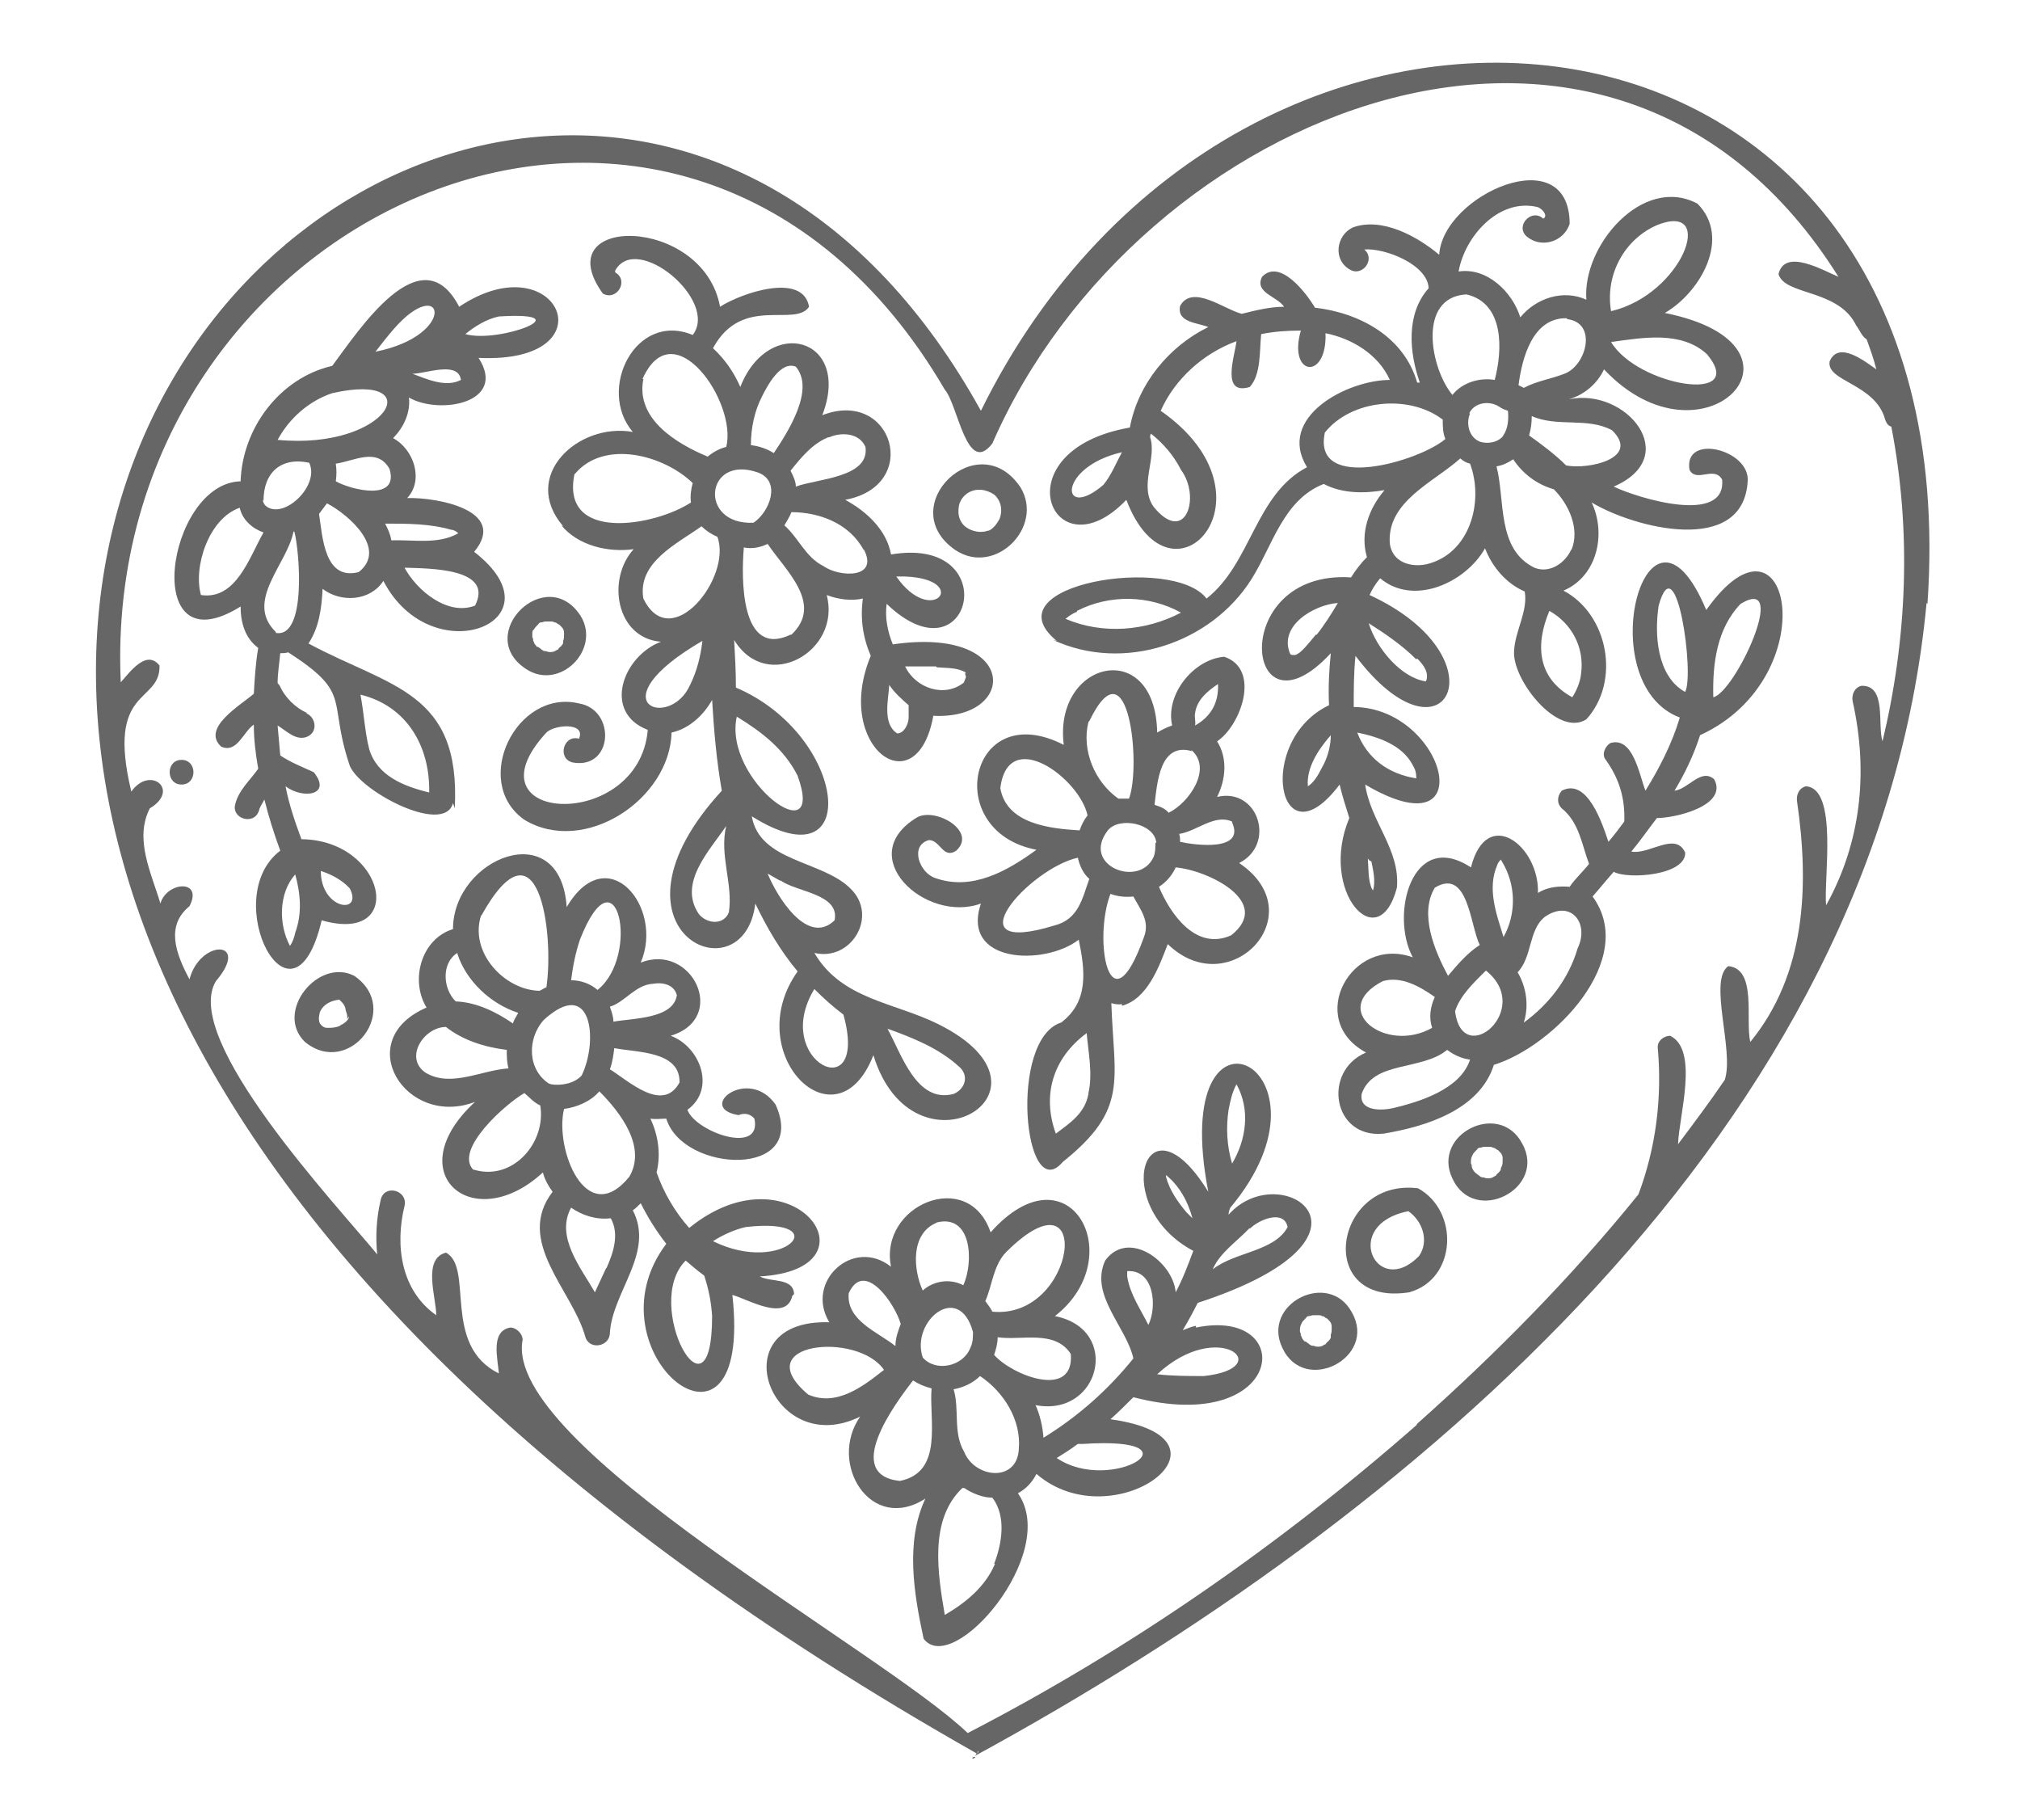 <?xml version="1.0" encoding="UTF-8"?>
<svg id="_編集モード" data-name="編集モード" xmlns="http://www.w3.org/2000/svg" version="1.1" viewBox="0 0 229.2 206.5">
  <!-- Generator: Adobe Illustrator 29.8.2, SVG Export Plug-In . SVG Version: 2.1.1 Build 3)  -->
  <path d="M218.7,68.5c5.1-73.3-78.1-81.4-107.4-21.9-51.5-93.1-197.3,40.9-.5,152.3,0,.1-.1.2-.2.3,49.4-26.9,102.4-71.2,108-130.8ZM110.9,198.9c0-.1,0-.2.1-.3,0,.1,0,.2-.1.3ZM160.8,161.6c-15.5,13.6-32.6,25.5-51,35-9.8-9.4-52.8-32.7-50.5-44.6,0-.7-.7-1.4-1.4-1.4-2.3.4-1.4,3.6-1.3,5.2-6.5-3.2-2.8-12-6-13.7-2.7.7-1.1,5.1-1.1,7.1-4-2.8-4.7-7.9-3.6-12.4.4-1.8-2.3-2.5-2.7-.7-.5,2.1-.6,4.2-.4,6.2-4.5-5.5-22.3-24.4-18.3-31,4-4.7-1.8-4.8-3-.2-1.6-3-2.7-6.1,0-8.3,1.6-3.1-2.6-2.8-3.3-.3-1-3.4-3-7.3-1.2-10.8,3.5-2.1,0-4.9-2.1-1.9-2.9-12,3.3-9.9,3.2-14.3-1.5-1.9-3.4.8-4.4,1.9C11.3,23.8,77.9-6,107.2,44.2c1.5,1.7,2.5,9.9,5.4,6.1,16.5-37.8,70.4-59.8,96-18.9-1.7-.7-6.1-3.3-6.8-.3.7,2.4,6.6,1.7,8.7,5.6-.1-.2.1.2.1.2.4.5.6,1.2,1.2,1.6.4,1.1.8,2.2,1.1,3.4-1.3-.9-4.3-3.3-5.3-.9-.4,2.3,5.2,2.5,6.3,6.6.1.3.3.7.7.8,2.3,11.9,1.8,24-1,35.7-.6-1.9.5-6.4-2.4-6.3-.8.2-1.1,1-1,1.7,1.8,8,1,16-3,23.2-.3-2.9,1.4-13.3-2.3-13.5-.8.2-1.1,1-1,1.7,1.4,9.6,1,19.6-5.3,27.3-.6-2.4.8-8.3-2.5-8.6-2.3,1.6.7,9.6-.4,12.9-1.7,2.5-3.5,4.9-5.3,7.3.1-3.2,2.4-10.7-.9-12.3-.7,0-1.5.6-1.4,1.4.5,5.6-.2,11.3-2.2,16.6-7.6,9.4-16.2,18.1-25.2,26.1ZM24.8,110.8c0,0,0,0,0,0h0Z" fill="#666"/>
  <path d="M110.7,199.3c0,0-.1,0-.2,0-.3.1-.2.4.2,0Z" fill="#666"/>
  <path d="M127.3,114.1c2.9-.8,4.2-4.4,5.2-7,7,6.8,16.7-3.4,8.1-9.2,4.2-2.1,2.2-8.6-2.5-7.5,1-2,1.2-4.4,0-6.3,2.7-1.8,5-8.2.8-9.6-3.5.3-6.7,4.3-5.9,7.8-.6.2-1.2.5-1.7.8-.2-10.9-11.8-8.2-10.6,1.4-10.7-5.5-14,9.8-3.1,11.9-3.3,2.4-7.3,4.7-11.5,3.2-1.8-.6-2.9-3.7-.7-4.3,1.3,0,1.6,2.2,3.1,1.2,2.4-2.2-2.3-4.9-4.4-3.8-7.4,4.4.9,12.1,7.2,9.8-2.3,6.8,7.2,7.1,11.1,4.1.7,3.4,1.2,7-2,9.4-6,1.9-4.2,21,.2,15.8,7.5-6,5.8-9.2,5.5-18,.4.1.8.2,1.2.1ZM129.8,106.3c-3.9,10.9-5.8.3-3.8-4.9.8.3,1.7.4,2.6.3.8,1.5,1.9,2.8,1.2,4.6ZM128.3,98.9s0,0,0,0c.2,0,0,0,0,0ZM131.1,95.6c0,.5,0,1.1-.2,1.6-1.6,3.6-8.3,1-5.2-3,1.3-1.6,5.3-.8,5.5,1.4ZM130.5,94.1s0,0,0,0h0ZM139.7,106.1c-4,1.8-6.9-2.4-8.2-5.5.8-.5,1.5-1.3,1.9-2.2,3.6.3,11.1,3.9,6.3,7.7ZM139.8,93.3c1.5,3.3-4.1,2.6-5.9,2.2,0-.3,0-.6-.1-.9,2-.3,4-2.3,6-1.4ZM138.2,78.7s0,0,0,0c0,0,0,0,0,0ZM138.3,77.6s0,0,0,0c0,0,0,0,0,0ZM135.6,80.9c.2-1.5,1.4-2.5,2.6-3.3.1,2.1-.8,3.7-2.6,4.7.1-.5-.1-.9,0-1.4ZM135.2,85.1c2.4,2.1-.3,6-2.6,7.1-.4-.5-1-.7-1.6-.9.3-2.5.6-7.1,4.2-6.1ZM123.6,81.8c4.5-9.3,5.9,5.2,4.5,8.8-.4,0-.8,0-1.2,0-2.7-1.9-4.2-5.5-3.4-8.7ZM113.5,89.4c.9-7.1,9-1.1,9.9,3.1-.4.5-.7,1.1-.9,1.7-3.3-.2-8.3-.7-9-4.8ZM119.6,105c-11.8,3.6-2.8-6.5,2.7-7.7.2.9.6,1.8,1.3,2.4-.8,2.2-1.2,4.6-4,5.3ZM123.5,124.1c-.4,2.2-2.1,3.3-3.7,4.5-1.6-4.4-.3-8.6,3.5-11.4.2,2.3.7,4.6.2,6.8Z" fill="#666"/>
  <path d="M66,121.9s0,0,0,0c0,0,0,0,0,0,0,0,0,0,0,0Z" fill="#666"/>
  <path d="M62.4,123s0,0,0,0c0,0,0,0,0,0,0,0,0,0,0,0Z" fill="#666"/>
  <path d="M65.9,121.9s0,0,0,0c0,0,0,0,0,0Z" fill="#666"/>
  <path d="M66,121.9s0,0,0,0c0-.2,0,0,0,0Z" fill="#666"/>
  <path d="M62.4,122.9s0,0,.1,0c0,0,0,0-.1,0Z" fill="#666"/>
  <path d="M110.4,151.2s0,0,0,0c0,.1,0,.1,0,0Z" fill="#666"/>
  <path d="M167.8,50c-.2-.1-.1,0,0,0h0Z" fill="#666"/>
  <path d="M166.7,47c0,.1,0,.2,0,0h0Z" fill="#666"/>
  <path d="M63.7,59.6c1.9,2.3,5.3,3.1,8.2,2.7-3.1,3.4-2,10.1,3.1,10.5-4.3,1.6-6.7,8-1.5,10-1,11.7-21,10.6-11.5.3.9-.9,4.5-1.2,3.7.7-1.8-.5-2.5,2.3-.7,2.7,4.6.8,4.9-6,.7-6.7-7.1-1.7-12.3,8.9-6.2,13.2,6.8,4.1,16.5-2.3,16.7-9.9,1.9-.4,3.6-1.9,4.6-3.7.2,3.4.5,6.9,1.1,10.3-14.6,15.9,2.5,23.7,3.8,12.8,1.3,2.7,2.8,5.3,4.8,7.7-6.6,9.3,4.4,20.3,8.6,9.5,4.5,14.7,22.6,4.1,7.4-3.5-5-2.5-11-2.8-14.1-8.1,4.2,1,7.3-4.2,4.1-7.3-3.2-3.2-10.3-3-11.2-8.2,12.7,8,10.9-9.2-1.8-14.6,0-1.8-.1-3.6-.2-5.4,3.7,6.1,12.2,1.3,10.5-5.1,1.3.5,2.8.7,4.1.4-.3,2.3,0,4.4.9,6.5-4.3,10.3,5.2,17.2,7.1,6.8,9.6.5,9.8-10.2-4.6-8.1-.6-1.5-.9-3-.7-4.6,9.6,9.2,13.5-7.8.5-5.6-.5-2.8-2.8-4.9-5.2-6.2,8.7-1.6,5.4-12.7-2.6-9.6,3.4-8.8-6.1-11.4-9.3-3.2-.7-1.6-1.7-3.1-3.1-4.4,3.3-6.1,9.3-2.3,10.9-4.7-.7-4-7.8-1.5-10.1,0-1.9-10.4-19.8-10.5-13.3-1.5,1.6.9,3-1.5,1.4-2.4,0,0,0-.1,0-.1,0,0,0-.3,0-.1,2.4-4.4,11.8,3.4,8.8,7.3-6.5-2.7-10.9,6.2-6.8,11-6.2-1.1-12.8,5-7.9,10.7ZM86,53.6c2.7,1,1.3,4.5-.5,5.7-6.3.3-5.5-7.8.5-5.7ZM87.2,54.4c0,0,0,0,0,0h0ZM87.5,54.9c0,0,0-.1,0,0h0ZM73,67.9c-.7-4.1,3.8-6.2,6.6-8.2.5.5,1.1.9,1.8,1.2,1.7,4.6-5.3,13.4-8.4,7ZM78.3,77.7c-2.3,5.2-10.8,2.1,1.4-5-.2,1.7-.6,3.4-1.4,5ZM82.7,103.5c-.6,1.5-2.5,1.3-3.4.2-2.4-3.5,1.2-7.2,3.1-10-.8,3.3.8,6.6.3,9.8ZM108.7,120.9c1.3,1,.9,2.6-.5,3.2-4.2,1.1-5.9-4.5-7.5-7.4,2.8,1,5.8,2.2,8,4.2ZM95.7,115.1c3,10.8-8.3,5.3-3.3-2.9,1,1,2.1,2,3.3,2.9ZM88.6,99.9c1.8,1.3,6.7,1.5,6.1,4.5-3.1,3-6.6-2.8-7.6-5.3.5.3.9.5,1.4.8ZM90.5,88c3.3,9.1-8.5.5-6.9-6.7,2.8,1.7,5.4,3.7,6.9,6.7ZM89.7,72c-5.7,2.7-5.6-6.4-5.3-9.9.9.2,1.9,0,2.7-.4,2,3,6.4,6.8,2.7,10.3ZM103.1,81.4c0,.7-.5,1.8-1.3,1.8-1.7-1.1-1-3.8-.9-5.5.6.9,1.4,1.6,2.2,2.3,0,.5,0,.9,0,1.4ZM106.3,75.7c1.1.1,2.3,0,3.3.6-.1,0,0,0,0,0-.1-.2,0,.1,0,.1-.2-.3,0,.4,0,.4,0,.1-.3.7-.2.6-2.2,1.8-5.5.7-6.7-1.8,1.2,0,2.4,0,3.5,0ZM106.7,66.8s0,0,0,0c0,0,0,0,0,0ZM106.5,66.5s0,0,0,0h0ZM104.1,65.5s0,0,0,0c.2,0,0,0,0,0ZM102.7,65.4c7.5.3,3.1,5.9-1,0,.3,0,.7,0,1,0ZM98,62.3c1.8,3.4-2.8,3.2-4.6,1.9-2-1-2.8-3.2-4.4-4.6.3-.5.6-1,.8-1.5,3.2,0,6.6,1.3,8.2,4.3ZM94.1,49.6c1.4-.6,3.4-.5,4.1,1.1.5,3.5-5.5,3.6-7.9,4.5,0-.6-.3-1.2-.6-1.8,1.2-1.5,2.5-3.1,4.3-3.8ZM86.5,44.9c.6-1.2,2.1-4,3.8-3.3,2.2,2.6-.9,7.4-2.5,9.8-.8-.5-1.7-.8-2.6-.9,0-1.9.4-3.9,1.3-5.6ZM72.9,43c3.5-7.9,10.8,2.7,9.5,7.7-.8.2-1.5.6-2.1,1.1-3.6-1.5-8.2-4.3-7.3-8.8ZM65.2,53.8c3.3-4,10.1-2.2,13.4,1-.2.7-.3,1.5-.2,2.2-4.1,2.7-14.9,4.6-13.2-3.3Z" fill="#666"/>
  <path d="M35.2,52.9s0,0,0,0c0,0,0,0,0,0,0,0,0,0,0,0Z" fill="#666"/>
  <path d="M191.2,96.7c-1.1-2.4-4.1.3-6.1-.1,1-1.2,1.9-2.5,2.9-3.8,2.1,0,8.1-1.4,6.5-4.4-1.5-1.3-2.9,1.1-4.5,1.3,1.2-2,2.2-4.1,2.9-6.3,14.4-6.6,10.2-27.6.7-14.2-6.7-16-13.3,8.3-3,12.2-.9,3-2.3,5.7-3.9,8.3-.7-1.8-1.4-6.2-4-5.4-.6.4-1,1.3-.5,1.9,1.5,2.1,2.2,4.3,2.1,7-.6.8-1.2,1.6-1.8,2.3-.7-2.1-2.4-7.3-5.3-5.8-.5.6-.6,1.4,0,2,2,1.6,2.3,4.2,3.1,6.3-.7.9-1.6,1.7-2.2,2.6-1.2-.1-2.5,0-3.6.7.2-5.3-5.8-10-7.6-2.9-6.7-4.4-9.2,5.4-6.6,10.2-7-2.5-12.2,7.1-5.3,10.8-5,2.1-3.8,9.8,2,9.2,4.8-.8,10.9-2.7,12.5-7.8,6.8-2.1,16.4-12,11.2-19.1.8-.9,1.6-1.9,2.4-2.8,1.6.9,8.4.4,8.1-2.3ZM165.1,114.7c.6-1.8,2.1-3.2,3.5-4.6,5.5,4.4-2.7,11.3-3.5,4.6ZM169.9,98.1c0-.1.3-.6.5-.6-.2,0,.1.3,0,.2,1.6,2.6,1.7,5.9.2,8.6-.8-2.6-1.9-5.5-.7-8.2ZM162.8,100.7c3.8-2.3,4,4.3,5.1,6.5-1.4.9-2.5,2.2-3.6,3.5-1.5-2.8-3.3-7-1.5-10ZM156.9,111.3c2.1-.6,4.2.6,5.9,1.8-.5,1.1-.7,2.3-.3,3.5-5.3,3-11.8-2.1-5.6-5.3ZM158.1,125.7c-1.3.3-3.9.4-3.6-1.6,1.3-3.8,6.8-2.6,9.7-5,.8.6,1.7,1,2.6,1.1-1.1,3.4-5.8,4.8-8.7,5.5ZM179,107.6c-1,3.4-3.2,6.3-6.1,8.4.6-1.9.3-4-.7-5.7,1.7-1.8,1.2-4.8,3.1-6.3,2.9-2,5.1.7,3.7,3.6ZM197.5,68.5c5.6-3.4-.6,10-3.1,10.6-.1-3.8.4-7.8,3.1-10.6ZM188.2,68.7c2-7.2,4.1,7.9,3,9.8-3.2-1.8-3.5-6.5-3-9.8Z" fill="#666"/>
  <path d="M90.1,146.8c-.1-1.9-2.6-1.3-3.9-2,14.1-.8,3.7-15-8-5.5-1.6-1.8-2.9-4-3.7-6.3.5-2,.2-4.2-.7-6.1.6.1,1.2,0,1.8,0,1.9,6.2,16.2,6.8,12.4-1.6-3.1-4.4-9.1.4-4.2,1.2.7-.3,1.4-.1,1.8.4.9,4.2-6.7,1.5-7.6-1,3.3-2.4,1.4-7.2-1.9-8.4,6.6-2,2.4-10.6-3.4-8.3,2.7-6.3-3.8-14.1-8.4-6.3-.7-10.5-12.9-5.6-12.9,2.5-3.6,1.1-4.9,5.8-3,8.9-8.6,3.7-2.4,13.7,5.5,10.7-8.8,8.1-.2,15.3,7.7,8,.2.8.6,1.5,1.1,2.2-4.3,5.6,2.2,11.1,3.7,16.4.4,1.6,2.8,1.2,2.8-.4.3-4.7,5.1-9.1,2.6-13.9.3-.2.6-.5.9-.8.8,1.6,1.8,3.2,2.9,4.6-9.3,12.3,9.9,27.6,7.5,5.8,1.8.5,6.1,3.1,6.8.1ZM71.4,133.5c-4.9,6-8.5-3.2-7.4-7.7,1.5-.2,3.1-.9,4-2,2.4,2.4,5.4,6.3,3.4,9.7ZM61.7,115.7c5.5-5,6.2,2.4,4.3,6.3,0,0,0,0,0,0,0,0,0,0,0-.1,0,0,0,.1,0,.1,0,0,0,0,0,0-.8.9-2.3,1.2-3.5,1,0,0,0,0,0,0,0,0,0,0,0,0,0,0,0,0,0,0,0,0-.3-.2-.1,0,0,0,0,0,0,0,0,0,0,0,0,0-2.6-1.6-2.6-5.2-.7-7.3ZM66,122s0,0,0,0c0,0,0,0,0,0,0,0,0,0,0,0ZM77.1,122.8c-1.9,3.5-5.8-.2-7.9-1.5.3-.8.4-1.6.5-2.4,2.5.5,7.5.3,7.4,3.9ZM74.1,111.6c1.1-.2,2.4.1,2.7,1.3-.4,2.7-5,2.6-7.2,3,0-.6-.2-1.1-.4-1.7,1.7-.5,2.9-2.5,4.9-2.6ZM65.8,106.6c4.2-10.7,6.9,1.8,2,5.7-.8-.7-1.9-1.1-3-1.1.2-1.6.5-3.1,1-4.6ZM54.6,103.9c6.5-11.7,8.3,1.9,7.4,8.1-.3.1-.5.3-.8.4-4-.1-8-4.4-6.6-8.6ZM51.9,108.2c1,3.1,3.8,5.7,6.9,6.7-.2.4-.5.8-.6,1.2-1.9-1.3-4.1-2.4-6.5-2.5-1.5-1.5-1.6-4.4.2-5.5ZM48.3,121.7c-2.5-1.7-.2-5.2,2.3-5.2,1.9,1.5,4.4,2.3,6.9,2.6,0,.7,0,1.4.2,2.1-3.1.2-6.5,2.2-9.4.5ZM53.7,132.7c-2.2-2.3,3.7-7.5,5.8-8.7.6.5,1.1,1.1,1.8,1.4.7,4.2-3.1,8.6-7.5,7.3ZM68.8,143.8c-.4.9-.9,1.9-1.3,2.8-1.6-2.8-4.5-6.3-2.7-9.6,1.3.9,2.9,1.4,4.5,1.2,1,1.8.3,3.9-.5,5.7ZM84.6,139.2c10.4-1.2,4.4,5.6-3.7,1.6,1.1-.7,2.4-1.3,3.7-1.6ZM80.8,149.3c0,13.2-8-1.3-3-6.3.7.6,1.4,1.2,2.1,1.7.5,1.5.8,3,.9,4.6Z" fill="#666"/>
  <path d="M135.7,150.4c-.5.1-1,.3-1.5.5.6-1,1.2-2.1,1.7-3.1,23-7.5,9.4-16.7,3.5-10,0-.3.1-.6.2-.8,13.4-16-7.2-26.1-2.5-1.8-7.2-11.7-11.3,1.6-1.7,6.7-.6,1.6-1.2,3.2-2,4.7-.3-3.5-5.4-7.2-8-3.6-1.8,3.9,2.4,7.5,3.2,11.1-2.9,3.6-6.3,6.6-10.2,9-.1-1.3-.4-2.6-.9-3.7,7.3,1.4,9.8-8.6,2.2-10.1,8.6-6.7,1.6-19.5-7.3-9.5-2.5-7.4-12.7-3.1-11.3,3.9-4.3-3.4-9.8,1.7-7,6.3-12.6-.4-6.6,15.7,3.5,10.7-3.7,5.3,1.2,13.3,7.4,9.3-2.3,4.9-1.3,10.8-.2,15.9,3.3,4.4,15.5-9.7,10.7-16.5.9-.5,1.6-1.2,2.1-2.2,8.8,7.6,24.2-4,8.4-6.2.9-.8,1.8-1.7,2.6-2.5,17.3,4.5,18.7-10.3,7.1-7.9ZM110.1,152.9c-.8,2.1-3.9,2.8-5.4,1.1-1.4-4.1,4.1-8.7,5.7-2.9,0,0,0,0,0,0,0,.6,0,1.2-.3,1.8ZM106.5,154.9c-.2,0,0,0,0,0h0ZM106.6,148.5c0,0,0,0,0,0h0ZM121.5,153.6c.4,5.2-6.7,2.4-8.7.1.2-.6.4-1.3.4-2,2.7.4,6.5-.9,8.3,1.9ZM114.2,142c10-9.9,8,7.7-1.6,6.8-.2-.4-.5-.8-.8-1.2.8-1.8.9-4.1,2.4-5.6ZM106.2,138.7c4.1-1.1,4.3,4.5,3.1,7.1-1.5-.8-3.4-.5-4.6.6-1.1-2.4-1.4-6.5,1.6-7.7ZM96.3,146.7c1.8-3.9,5.3,1.3,5.9,3.5-.3.8-.6,1.6-.6,2.5-2-1.6-5.6-2.9-5.3-6ZM91.7,158.2c-7-5.9,5.6-7.2,8.6-2.8-2.4,1.9-5.4,4.2-8.6,2.8ZM102.1,168c-6.5-.7-.6-8.7,1.5-11.4.6.4,1.3.7,2.1.9-.3,3.6,1.4,9.5-3.6,10.5ZM112.9,177.4c-1.1,2.6-3.3,4.4-5.7,5.8-.8-4.7-1.8-10.8,2-14.4,0,0,.1,0,.2,0,.9.6,2.1,1.1,3.2,1.1,1.6,2.1,1.1,5.2.2,7.5ZM115.6,164.4c-.2,3.8-5,3.3-6.2.3-1.3-2.2-.5-4.8-1.2-7.1,1.1-.2,2.2-.7,3-1.5,2.7,1.8,4.7,5,4.4,8.3ZM122.9,163.8c13.8-.9,3.2,5.8-3,1.6.8-.5,1.6-1,2.4-1.6.2,0,.4,0,.7,0ZM141.8,139.4c1.1-1.1,3.9-2.2,4.3-.2-1.5,2.8-6,2.8-8.5,4.8.8-1.9,2.8-3.2,4.2-4.7ZM140.3,122.9c0,0-.1-.3,0,0h0ZM139.4,125.9c.2-1,.4-2,.9-2.9,1.6,2.9,1.1,6.3-.5,9-.6-2-.7-4.1-.4-6.1ZM132.2,133.3s0,0,0,0c0,0,0,0,0,0ZM132.3,133.2s0,0,0,0c0,0,0,0,0,0,0,0,0,0,0,0ZM132.3,133.2s0,0,0,0c0,0,0,0,0,0,0,0,0,0,0,0ZM134.6,137.5c-1-1.2-1.9-2.5-2.3-4,0,0,0,0,0-.2,1.5,1.2,2.5,3,3,4.9-.2-.2-.5-.5-.7-.7ZM127.9,144.9c0-.2,0-.5,0-.7,3.1-.2,3.4,4.1,2.4,6.1-.9-1.8-2.1-3.5-2.4-5.5ZM136.6,156.1c-1.8,0-3.5,0-5.3-.2,7-6.5,13.7-.7,5.3.2Z" fill="#666"/>
  <path d="M51.6,91.7c.7-13.3-7.3-13.7-16.6-18.7,1.2-1.8,1.5-4,1.6-6.2,2.1,1.6,5.4,1.4,6.9-.9,5.5,10.6,20.5,4.6,10.3-3.3,3.9-4.7-4.2-6.2-7.6-6.1,1.9-2,.8-5.5-1.6-6.8,1.2-1.2,2-2.9,1.8-4.6,3.5,2,11.2.6,7.9-4.5,15.2.7,9-13.3-2.2-5.8-4.3-8.3-11.4,2.7-14.4,6.7-6,1.4-10.2,7.1-10.4,13.1-8.4.2-11.5,21.4,0,14.2,0,1.8.5,3.6,2,4.7-.3,1.7-.4,3.5-.5,5.2-1.5,1.3-6,3.9-3.7,6,1.8.8,2.5-1.7,3.7-2.5,0,1.7.2,3.3.5,5-.9,1.3-2.2,2.4-2.6,4-.5,1.7,2.2,2.5,2.7.7.1-.4.4-.8.6-1.2.5,2,1.1,3.9,1.8,5.8-7.1,5.4,1.4,21.9,4.7,7.9,9.7,2.8,7.3-9.1-2.3-9.2-.7-1.9-1.4-3.9-1.8-6,2,1.5,5.3,1,3.2-1.6-1.3-.6-2.6-1.1-3.8-1.9-.1-1.1-.2-2.2-.3-3.4,1,.6,2.2,1.9,3.5,1.2,1.1-.6.8-2.2-.3-2.6,0,0,.1,0,.2,0-1.4-.6-2.6-1.8-3.2-3.2,0,0,0,0,0,.1,0-.1-.1-.2-.2-.3,0-1.1.2-2.3.3-3.4.3,0,.6,0,.9-.1,7.3,4.7,4.5,5.3,6.9,12.6.7,2.9,10.8,8.3,11.8,4.5ZM29.9,56.8c0-3.2,2-5,5.2-4.3,0,0,0,.2.1.2,0,0,0,0,0,.1,0,0,0,0,0,0,.8,2.5-2.9,6-4.9,4.7-.3-.2-.4-.4-.5-.8ZM44.2,53.2c1.1,3.7-4.3,2.4-6.1,1.4.1-.7.1-1.3,0-2,2.1-.3,4.7-1.9,6.1.6ZM35.1,52.6s0,0,0,0c0,0,0,0,0,0ZM35.1,52.5s0,0,0,0c0,0,0,0,0,0,0,0,0,0,0,0ZM40.7,64.9c-3.9,1-4.1-4-4.5-6.6.3-.4.6-.8.9-1.2,2.5,1.3,6.9,5.2,3.6,7.8ZM53.9,68.7c-3.1,1.2-6.6-1.7-8-4.3,2.7.1,10.2,0,8,4.3ZM52,60.6c0,0,0,0,0,0h0ZM51.2,60.1c.3,0,.6.2.8.4-2.3,1.3-5.1.7-7.6.8-.1-.7-.4-1.3-.7-1.9,2.5,0,5.1,0,7.5.7ZM52.3,43.1c-1.7.9-3.9-.1-5.5-.7,1.5,0,5.2-1.5,5.5.7ZM56.6,35.9c9.7-.6,0,3.1-3.8,2,1.1-.9,2.4-1.7,3.8-2ZM44.7,37.3c5.6-6.4,7.4.7-2.1,2.6.7-.9,1.4-1.8,2.1-2.6ZM37.7,44.6c11.1-2.5,6.4,6.5-6.2,5.3,1.3-2.4,3.5-4.4,6.2-5.3ZM22.8,67.5c-.9-3.2.9-8.7,4.4-9.9.3,1.4,1.5,2.4,2.7,2.8-1.6,2.8-3.1,7.7-7.1,7.1ZM32.9,107.3s0,0,0,0c0,0,0,0,0,0ZM33.5,105.8c-.1.5-.3,1.1-.6,1.5h0c-1.3-2.4-1.3-6,.6-8.1.6,2.2.8,4.4,0,6.6ZM39.7,100.8c1.5,3-3.3,2.4-3.3-2,1.2.4,2.4,1,3.3,2ZM31.3,71.7c-3.6-3.5,1.3-7.7,2-11.4,0,0,0,0,.1,0,.6,2.3,1.4,12.1-2.1,11.5ZM41.9,85c-.5-1.9-.6-4.1-1-6.2,5.3,1.3,7.9,5.9,7.8,11.1-2.9-.7-5.9-1.9-6.8-4.9Z" fill="#666"/>
  <path d="M119.5,72.6c8,3.7,17.9.4,22.5-6.9,2.4-3.8,3.6-9,8.2-10.8,2.1,1.1,4.6,1.1,6.9.7-1.8,2.1-2.8,4.9-2,7.6-.7.7-1.3,1.5-1.8,2.3-14.1-.9-12.1,19.2-2.3,8.6-.2,2-.3,3.9-.2,5.9-8.4,4-5.8,18.3,1.2,9,.3,1.3.7,2.5,1.1,3.8-3.5,8.3,3.3,15.9,5.4,7.9.4-4.3-3-7.5-3.6-11.7,13.4,7.9,9.2-8.7-1.3-8.8,0-1.9,0-3.9.2-5.8,10.2,13.5,17,.2,1.6-6.9.3-.7.7-1.3,1.2-1.9,3.8,3.2,9.7.5,11.9-3.4.8,2.1,2.4,4,4.5,4.9.4,2.2-1.1,4.5-1.2,6.7-.3,3.2,4.9,9.9,8.2,7.8,3.9-4.3,2.5-11.9-2.6-14.6,3.8-1.6,4.9-6.4,3.2-10,4.8,2.9,17.2,6.1,17.7-2.4.3-3.6-7.3-5.5-6.6-1.3.8,1.5,2.8-.5,3.7,1.1.5,5.2-9.6,2.1-12.3.8,7.9-3.4,1.4-11.3-5.1-9.9,1.7-.5,3.2-1.7,4-3.4,11.3,12,25.3-2.7,6.9-6.4,4-2.3,7.6-8.5,3.7-12.4-6.2-3.3-13.1,4.8-12.6,10.9-2.6-1.2-5.7-.2-7.5,2-.9-2.9-3.8-5.7-7-5.2.7-4,4.6-8.4,9-7.3.5.2,1.2,1,.6,1.3.1,0,0,0,0,0,0,0,0,0,0,0,0,0,0,0,0,0,0,0,0,0,0,0-1.3-1.2-3.2.8-1.9,2,1.6,1.4,4.2.7,4.9-1.4,0-9.7-14.4-3.3-14.8,3.5-2.5-2.1-6.5-4.3-9.8-3.1-1.9.9-2.3,3.7-.3,4.8,1.4.8,2.9-1.2,1.6-2.3,2.3-.2,7.2,1.7,7.3,4.4-2.6,2.9-2.2,7.3-1,10.7-.1,0-.2,0-.3,0-1.5-5.2-6.5-7.9-11.6-8.5-1-1.7-4-5.6-6-3.5-.9,1.8,1.7,2.2,2.5,3.4-1.6,0-3.2.4-4.8.8-2-.5-5.6-3.4-7-.9-.4,1.9,2,1.9,3.2,2.4-4.5,2.2-8,6.5-8.9,11.4-14.9,2.6-8.8,17-.4,8.2,5.1,13.4,17.8-.4,3.9-10.1,1.6-3.6,4.8-6.5,8.6-7.9-.2,1.7-1.8,6.2,1.5,5.2,1.3-1.4,1.1-4.1,1.3-6,1.5-.3,3-.4,4.5-.4-1.5,5.2,3,5.7,2.8.3,3,.6,6,2.4,7.3,5.3-4.8,0-12.9,4.2-9.4,9.9-5.9,3.1-6.3,10.9-11.4,14.9-3.8-5-24.8-1.6-17,4.8ZM174.9,24.6c0,0,0,0,0,0h0ZM174.9,24.6s0,0,0,0c0,0,0,0,0,0ZM154.4,28.1s0,0,0,0c0,0,0,0,0,0,0,0,0,0,0,0ZM125.2,55c-4.9,4.2-5.3-2,2.1-3.7-.7,1.3-1.2,2.6-2.1,3.7ZM134,53.3c2.3,3.1.5,8.6-3.1,4.2-1.7-2.4.4-5.5-.4-7.9,0-.1,0-.3.1-.4,1.4,1.1,2.6,2.5,3.4,4.1ZM166.7,46.9c.6-1.3,2.4-1.5,3.5-.7,0,0,0,0,0,0,.3.2.6.3.9.4.1,1,0,2.1-.6,2.9,0,0,0,0,.1-.1-.6.8-1.8,1-2.7.7,0,0,0,0,0,0-1.2-.5-1.6-2-1.1-3.2,0,0,0,0,0,0,0,0,0,0,0,0ZM167.8,45.9c0,0,0,0,0,0h0ZM146,73.4s0,0,0,0h0ZM146.1,73.9c0-.2,0,0,0,0h0ZM146.4,74.3s0,0,0,0h0ZM149.3,72c-.6.7-1.1,1.4-1.8,2,0,0-.5.4-.7.3,0,0-.3,0-.2,0,0,0-.1,0-.2-.1.2.1,0,0,0,0-1.4-3.2,2.7-5.6,5.4-5.8-.7,1.2-1.6,2.6-2.4,3.6ZM150.2,86.7c-.5.9-.9,1.9-1.8,2.5-.2-2.1,1.2-4.2,2.6-5.8,0,1.1-.3,2.3-.8,3.3ZM155.7,100.9c-.5-1-.4-2.4-.5-3.5.1.1.2.3.4.3.2,1,.5,2.2.2,3.3,0,0-.3-.3-.1-.1ZM160.3,86.8c.3.5.4.9.4,1.5-3.2-.5-5.6-2.3-6.7-5.2,2.4.5,5.1,1.4,6.3,3.7ZM161.8,77.3s0,0,0,0c0,0,0,0,0,0ZM161.8,77.3s0,0,0,0c0,0,0,0,0,0,0,0,0,0,0,0ZM161.8,77.3s0,0,0,0c0,0,0,0,0,0ZM161.9,77s0,0,0,0h0ZM160.8,74.7c.7.7,1.4,1.6,1,2.6-2.8-.4-5.6-3.7-6.5-6.6,1.9,1.2,3.8,2.5,5.4,4.1ZM161.9,64c-1.8.4-3.9-.2-4.2-2.3-.4-4.8,5-7,8-9.7.3.3.7.5,1.1.6,1.6,4.3,0,10.2-4.9,11.4ZM179.4,76.4c-.1,1-.5,1.9-1,2.7-4-2.2-4.2-6-2.6-9.8,2.5,1.4,4,4.1,3.6,7.1ZM178.3,62.3c-.7,1.6-2.5,2.8-4.2,2.1-4.3-2.1-3.3-7.7-4.3-11.5.7-.1,1.3-.4,1.9-.8,1.1,1.7,2.8,2.9,4.6,3.4,1.7,1.7,3,4.5,2,6.9ZM182.9,48.8c3.3,3.2-2.7,4.5-5.2,4-1.3-1.3-2.8-2.4-4.2-3.4.2-.7.3-1.4.3-2.2,2.9,1.3,6.3.1,9.1,1.6ZM193.7,40.2c4.7,5.7-7.9,3.6-10.9-1.4,3.6-.5,8-1.3,10.9,1.4ZM188.1,25.5c6.7-2.6,2.8,7.9-5.3,9.8-.7-4.1,1.5-8.2,5.3-9.8ZM177.8,36.2c3.5.4,2.2,5.3-.3,6.2-1.5.6-3.1.8-4.6,1.6-.2-.1-.4-.2-.6-.3.4-3.1,1.6-7.7,5.5-7.6ZM166.4,33.4c4.3,1,4.1,6.3,3.2,9.7-1.7-.3-3.7.3-4.8,1.7-2.5-3-4-11,1.5-11.4ZM150.3,49.1c3-3.8,9.6-4.4,13.4-1.5,0,.7,0,1.5.3,2.2-2.9,2.5-15,6.1-13.7-.6ZM122.2,69.3c3.7-1.9,8.2-1.8,11.8.2-4,2.1-8.9,2.5-13.1.7.5-.4.8-.6,1.3-.8Z" fill="#666"/>
  <path d="M160.9,134.8c-9.6-1.2-11.8,13.5-1,11.8,5.4-1.5,5.7-9.2,1-11.8ZM161,142.5c-4.8,4.9-8.9-3.6-1.2-5.1,1.6,1.1,2.4,3.4,1.2,5.1Z" fill="#666"/>
  <path d="M39.1,116s0,0,0,0c0,0,.2-.2,0,0Z" fill="#666"/>
  <path d="M37.2,116.5c0,0,.1,0,.2,0,0,0,0,0-.2,0Z" fill="#666"/>
  <path d="M38.6,116.3s0,0,0,0c.1,0,.2-.2,0,0Z" fill="#666"/>
  <path d="M39.1,113.6s0,0,0-.1c0,.2,0,.2,0,.1Z" fill="#666"/>
  <path d="M36.5,114.6s0,0,0,0c0,0,0,0,0,0,0,0,0,0,0,0Z" fill="#666"/>
  <path d="M36.4,115.9s0,0,0,0c0,0,0,0,0,0,0,0,0,0,0,0Z" fill="#666"/>
  <path d="M39.4,114.1s0,0,0,0c0,.3,0,.1,0,0Z" fill="#666"/>
  <path d="M40.2,110.7c-4.1-2.1-9.1,4.1-5.6,7.5,5,4.1,11.1-3.7,5.6-7.5ZM37.8,113.3s0,0,0,0c0,0,0,0,0,0ZM39.6,115.3c0,.3-.3.6-.6.8,0,0,0,0,0,0-.2.1-.3.2-.5.3,0,0,0,0,0,0-.5.2-.9.2-1.4.2,0,0,0,0,0,0-.3,0-.6-.2-.8-.5,0,.2,0-.2,0,0-.2-.4-.1-.9,0-1.3,0,0,0,0,0,0,0-.1,0-.2,0,0,.4-.9,1.3-1.3,2.2-1.4.1.1.2.2.3.3,0,0,0,0,0,0,.2.2.3.4.4.7,0,0,0,0,0,0,0,.3.2.6.2.9,0,.2,0,.5,0,0,0,.1,0,.2,0,.3Z" fill="#666"/>
  <path d="M108.4,62.4c4.5,3,10.1-2.6,7.4-7.1-4.8-7.2-14.5,2.2-7.4,7.1ZM112.6,60.1s0,0,0,0c0,0,0,0,0,0ZM113,59.7c0,0,0-.1,0-.1,0,0,0,.1,0,.1ZM113.2,56.5s0,0,0,0c0,0,0,0,0,0ZM113.2,56.5s0,0,0,0h0ZM108.9,57.1c.1-.4.4-.8.8-1.1-.2.1,0,0,0,0,1-.7,2.2-.5,3.1.1,0,0,.2.1,0,0,.8.7,1,1.8.6,2.8,0-.1-.1.3,0,0-.3.5-.6,1-1.2,1.3,0,0-.1,0-.1,0,0,0,0,0,0,0-.8.3-1.8.1-2.5-.4.1,0-.2-.1,0,0-.9-.7-1-1.8-.7-2.8Z" fill="#666"/>
  <path d="M109.7,56s0,0,0,0c0,0,0,0,0,0,0,0,0,0,0,0Z" fill="#666"/>
  <path d="M113.4,59s0,0,0,0c0,0,0,0,0,0,0,0,0,0,0,0Z" fill="#666"/>
  <path d="M112.1,60.3s0,0,0,0c0,0,0,0,0,0,0,0,0,0,0,0Z" fill="#666"/>
  <path d="M112.8,56.2s0,0,0,0c0,0,0,0,0,0Z" fill="#666"/>
  <path d="M109.5,59.9s0,0,0,0c0,0,0,0,0,0Z" fill="#666"/>
  <path d="M61,73.4s0,0,0,0c0,0,0,0,0,0,0,0,0,0,0,0Z" fill="#666"/>
  <path d="M60.5,72.8s0,0,0,0c0,0,0,0,0-.1,0,0,0,0,0,0Z" fill="#666"/>
  <path d="M63.1,70.9s0,0,0,0c0,0,0,0,0,0,0,0,0,0,0,0Z" fill="#666"/>
  <path d="M63.6,72c0,0,0-.1,0-.2,0,.1,0,.2,0,.2Z" fill="#666"/>
  <path d="M63.5,72.8s0,0,0-.1c0,0,0,0,0,.1Z" fill="#666"/>
  <path d="M62.9,73.5s0,0,.1,0c0,0,0,0-.1,0Z" fill="#666"/>
  <path d="M62.7,73.7s0,0,.1,0c0,0,0,0-.1,0Z" fill="#666"/>
  <path d="M61.4,73.6c-.1,0,0,0,0,0h0Z" fill="#666"/>
  <path d="M60.7,73.1c0,0,0,0,0,0h0Z" fill="#666"/>
  <path d="M63.4,71.2s0,0,0-.1c0,.1,0,.1,0,.1Z" fill="#666"/>
  <path d="M60.4,72.4c0,0,0,.1,0,.2,0,0,0,0,0-.2Z" fill="#666"/>
  <path d="M63.3,73.2c0,0,0,0,0,0h0Z" fill="#666"/>
  <path d="M60.6,71.4s0,0,0,.1c0,0,0,0,0-.1Z" fill="#666"/>
  <path d="M62.2,70.5s-.1,0-.1,0c0,0,0,0,.1,0Z" fill="#666"/>
  <path d="M61.4,70.6s0,0-.1,0c.1,0,.2,0,.1,0Z" fill="#666"/>
  <path d="M61.7,70.5s0,0,0,0c0,0,0,0,0,0,0,0,0,0,0,0Z" fill="#666"/>
  <path d="M60.4,71.9s0,0,0,.1c0,0,0-.1,0-.1Z" fill="#666"/>
  <path d="M59.7,75.9c3.8,2.5,8.5-2.2,6.2-6-3.9-6.1-12.2,2.1-6.2,6ZM60.4,71.9c0-.2,0-.4.2-.5,0,0,0,0,0,0,0-.2.9-.9.4-.6.1,0,.2-.2.4-.2,0,0,0,0,0,0,.2,0,.3-.1.5-.1,0,0,0,0-.1,0,0,0,.2,0,.2,0,.2,0,.3,0,.5,0,0,0,0,0,0,0,.1,0,.3,0,.4.1,0,0,0,0,0,0,.2,0,.3.1.4.2,0,0,.1,0,.2.1,0,0,0,0,0,0,0,0,.1.1.2.2,0,0,0,0,0,0,.2.2.3.4.3.7,0,0,0,0,0,0,0,0,0,.2,0,.2,0,.2,0,.5-.1.7,0,0,0,.2,0,.2,0,0,0,0,0,0,0,.2-.2.3-.3.5,0,0,0-.1,0-.1,0,.1-.2.2-.3.4,0,0,0,0,0,0-.1,0-.2.1-.4.2,0,0,0,0,0,0-.3.1-.6.1-.9,0,.6,0-.3,0-.4-.1,0,0,0,0,.1,0-.2,0-.3-.2-.5-.3,0,0,0,0,0,0,0,0-.2-.2-.2-.1-.1,0-.2-.2-.3-.3,0,0,0,0,0,0-.1-.1-.1-.3-.2-.4,0,0,0,0,0,0,0-.1,0-.3-.1-.4,0,0,0,0,0,0,0-.1,0-.3,0-.4,0,0,0,0,0,.1,0,0,0-.1,0-.2Z" fill="#666"/>
  <path d="M62.8,70.7s0,0-.1,0c.1,0,.2,0,.1,0Z" fill="#666"/>
  <path d="M168.2,130.3s0,0-.1,0c.1,0,.2,0,.1,0Z" fill="#666"/>
  <path d="M170,132.9c0,0,0,0,0,0h0Z" fill="#666"/>
  <path d="M167.3,131.2s0,0,0,.1c0,0,0,0,0-.1Z" fill="#666"/>
  <path d="M169.7,133.2s0,0,.1,0c0,0,0,0-.1,0Z" fill="#666"/>
  <path d="M167.2,132.1c0,0,0,.1,0,.2,0,0,0,0,0-.2Z" fill="#666"/>
  <path d="M167.4,132.8c0,0,0,0,0,0h0Z" fill="#666"/>
  <path d="M170.3,132.4s0,0,0,.1c0,0,0,0,0-.1Z" fill="#666"/>
  <path d="M168.1,133.3c-.1,0,0,0,0,0h0Z" fill="#666"/>
  <path d="M169.4,133.4s0,0,.1,0c0,0,0,0-.1,0Z" fill="#666"/>
  <path d="M168.5,130.3s0,0,0,0c0,0,0,0,.1,0,0,0,0,0,0,0Z" fill="#666"/>
  <path d="M167.2,131.6s0,0,0,.1c0,0,0-.2,0-.1Z" fill="#666"/>
  <path d="M167.3,132.5s0,0,0,0c0,0,0,0,0-.1,0,0,0,0,0,0Z" fill="#666"/>
  <path d="M169,130.3s0,0-.1,0c0,0,0,0,.1,0Z" fill="#666"/>
  <path d="M172.7,129.7c-2.6-4.9-10.3-1-7.9,4,2.5,5.4,10.8,1.1,7.9-4ZM170.3,132.5s0,0,0,.1c0,0,0,0,0,0,0,.2-.2.3-.3.5,0,0,0-.1,0-.1,0,.1-.2.2-.3.4,0,0,0,0,0,0-.1,0-.2.1-.4.2,0,0,0,0,0,0-.3.1-.6.1-.9,0,.6,0-.3,0-.4-.1,0,0,0,0,.1,0-.2,0-.3-.2-.5-.3,0,0,0,0,0,0,0,0-.2-.2-.1-.1-.1,0-.2-.2-.3-.3,0,0,0,0,0,0-.1-.1-.1-.2-.2-.4,0,0,0,0,0,0,0-.1,0-.3-.1-.4,0,0,0,0,0,0,0-.1,0-.3,0-.4,0,0,0,0,0,.1,0-.3.1-.5.2-.7,0,0,0,0,0,0,0-.2.9-.9.4-.6.1,0,.2-.2.4-.2,0,0,0,0,0,0,.2,0,.3-.1.5-.1,0,0,0,0-.1,0,0,0,.2,0,.2,0,.2,0,.3,0,.5,0,0,0,0,0,0,0,.1,0,.3,0,.4.1,0,0,0,0,0,0,.2,0,.3.1.4.2,0,0,.1,0,.2.1,0,0,0,0,0,0,0,0,.1.1.2.2,0,0,0,0,0,0,.2.2.3.4.3.7,0,0,0,0,0,0,0,0,0,.2,0,.2,0,.2,0,.5-.1.7,0,0,0,0,0,0Z" fill="#666"/>
  <path d="M167.7,133.1s0,0,0,0c0,0,0,0,0,0,0,0,0,0,0,0Z" fill="#666"/>
  <path d="M169.5,130.5s0,0-.1,0c.1,0,.2,0,.1,0Z" fill="#666"/>
  <path d="M170.2,131s0,0,0-.1c0,.1,0,.1,0,.1Z" fill="#666"/>
  <path d="M170.4,131.7c0,0,0-.1,0-.2,0,.1,0,.2,0,.2Z" fill="#666"/>
  <path d="M169.9,130.7s0,0,0,0c0,0,0,0,0,0,0,0,0,0,0,0Z" fill="#666"/>
  <path d="M148.5,152.3s0,0,0,0c0,0,0,0,0,0,0,0,0,0,0,0Z" fill="#666"/>
  <path d="M150.3,149.6s0,0-.1,0c.1,0,.2,0,.1,0Z" fill="#666"/>
  <path d="M148.2,152c0,0,0,0,0,0h0Z" fill="#666"/>
  <path d="M150.2,152.5s0,0,.1,0c0,0,0,0-.1,0Z" fill="#666"/>
  <path d="M148,151.7s0,0,0,0c0,0,0,0,0-.1,0,0,0,0,0,0Z" fill="#666"/>
  <path d="M147.9,151.3c0,0,0,.1,0,.2,0,0,0,0,0-.2Z" fill="#666"/>
  <path d="M148.9,152.5c-.1,0,0,0,0,0h0Z" fill="#666"/>
  <path d="M151,151.5s0,0,0,.1c0,0,0,0,0-.1Z" fill="#666"/>
  <path d="M150.4,152.4s0,0,.1,0c0,0,0,0-.1,0Z" fill="#666"/>
  <path d="M150.8,152c0,0,0,0,0,0h0Z" fill="#666"/>
  <path d="M148.1,150.3s0,0,0,.1c0,0,0,0,0-.1Z" fill="#666"/>
  <path d="M149.2,149.4s0,0,0,0c0,0,0,0,.1,0,0,0,0,0,0,0Z" fill="#666"/>
  <path d="M150.6,149.8s0,0,0,0c0,0,0,0,0,0,0,0,0,0,0,0Z" fill="#666"/>
  <path d="M151.1,150.8c0,0,0-.1,0-.2,0,.1,0,.2,0,.2Z" fill="#666"/>
  <path d="M147.9,150.7s0,0,0,.1c0,0,0-.2,0-.1Z" fill="#666"/>
  <path d="M149.7,149.4s-.1,0-.1,0c0,0,0,0,.1,0Z" fill="#666"/>
  <path d="M150.9,150.1s0,0,0-.1c0,.1,0,.1,0,.1Z" fill="#666"/>
  <path d="M148.9,149.5s0,0-.1,0c.1,0,.2,0,.1,0Z" fill="#666"/>
  <path d="M153.4,148.9c-2.6-4.9-10.3-1-7.9,4,2.5,5.4,10.8,1.1,7.9-4ZM151,151.6s0,0,0,.1c0,0,0,0,0,0,0,.2-.2.3-.3.5,0,0,0-.1,0-.1,0,.1-.2.2-.3.4,0,0,0,0,0,0-.1,0-.2.1-.4.2,0,0,0,0,0,0-.3.1-.6.1-.9,0,.6,0-.3,0-.4-.1,0,0,0,0,.1,0-.2,0-.3-.2-.5-.3,0,0,0,0,0,0,0,0-.2-.2-.2-.1-.1,0-.2-.2-.3-.3,0,0,0,0,0,0-.1-.1-.1-.3-.2-.4,0,0,0,0,0,0,0-.1,0-.3-.1-.4,0,0,0,0,0,0,0-.1,0-.3,0-.4,0,0,0,0,0,.1,0-.3.1-.5.2-.7,0,0,0,0,0,0,0-.2.9-.9.4-.6.1,0,.2-.2.4-.2,0,0,0,0,0,0,.2,0,.3-.1.5-.1,0,0,0,0-.1,0,0,0,.2,0,.2,0,.2,0,.3,0,.5,0,0,0,0,0,0,0,.1,0,.3,0,.4.1,0,0,0,0,0,0,.2,0,.3.1.4.2,0,0,.1,0,.2.1,0,0,0,0,0,0,0,0,.1.1.2.2,0,0,0,0,0,0,.2.2.3.4.3.7,0,0,0,0,0,0,0,0,0,.2,0,.2,0,.2,0,.5-.1.7,0,0,0,0,0,0Z" fill="#666"/>
  <path d="M20.6,86.2c-1.8,0-1.8,2.8,0,2.8s1.8-2.8,0-2.8Z" fill="#666"/>
</svg>